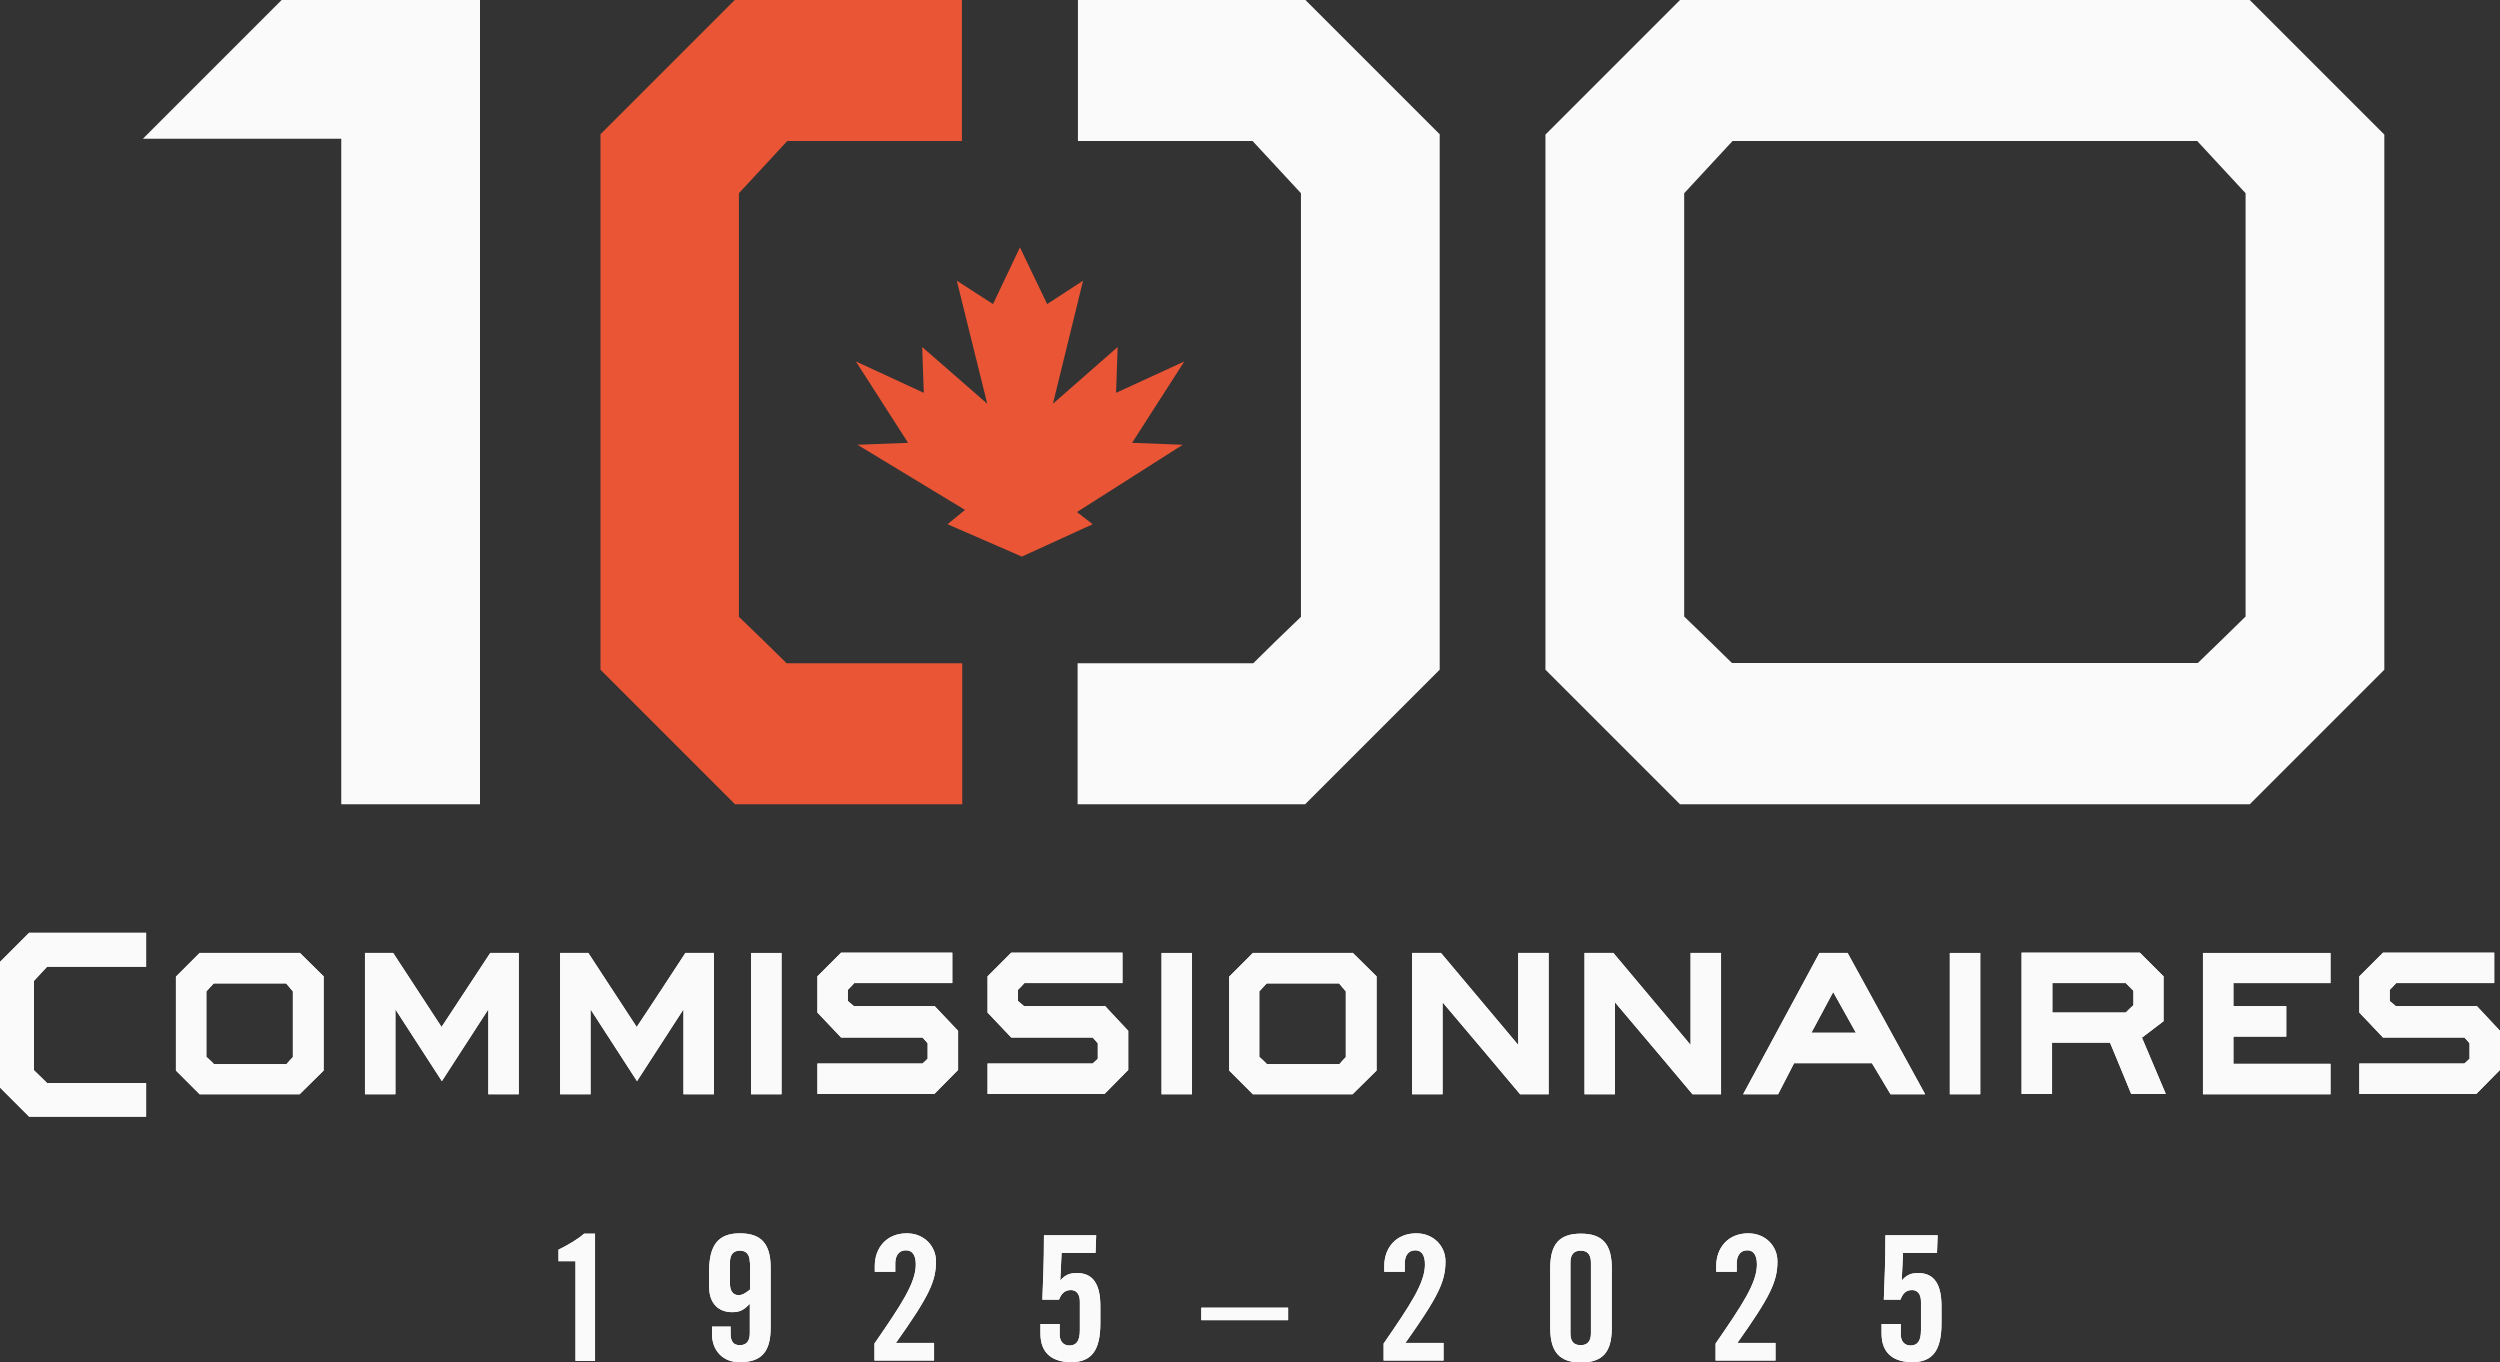 <?xml version="1.0" encoding="UTF-8"?>
<svg id="Layer_1" xmlns="http://www.w3.org/2000/svg" viewBox="0 0 78.02 42.52">
  <rect x="0" y="0" width="78.02" height="42.52" fill="#333333" stroke="none"/>
  <defs>
    <style>
      .cls-1 {
        fill: #fafafa;
      }

      .cls-2 {
        isolation: isolate;
      }

      .cls-3 {
        fill: #ea5536;
      }
    </style>
  </defs>
  <path class="cls-3" d="M18.74,4.2v16.7l4.2,4.2h7.09v-4.4h-5.48c-.35-.35-1.12-1.1-1.49-1.45V6.03c.33-.36,1.15-1.24,1.51-1.63h5.45V0h-7.09l-4.2,4.2Z"/>
  <path class="cls-1" d="M44.93,4.2v16.7l-4.2,4.2h-7.1v-4.4h5.48c.35-.35,1.12-1.1,1.49-1.45V6.03c-.33-.36-1.15-1.24-1.51-1.63h-5.45V0h7.1l4.2,4.2Z"/>
  <polygon class="cls-3" points="35.33 13.82 36.96 11.28 34.83 12.26 34.88 10.83 32.86 12.6 33.8 8.76 32.68 9.49 31.83 7.72 30.99 9.49 29.86 8.76 30.81 12.6 28.78 10.83 28.83 12.26 26.71 11.28 28.34 13.82 26.76 13.88 30.11 15.91 30.12 15.91 29.57 16.36 31.89 17.37 34.1 16.36 33.61 15.98 36.91 13.88 35.33 13.82"/>
  <path class="cls-1" d="M52.43,0l-4.2,4.2v16.7l4.2,4.2h17.78l4.2-4.2V4.2L70.21,0h-17.78ZM54.05,20.69c-.35-.34-1.12-1.1-1.49-1.45V6.03c.33-.36,1.15-1.24,1.51-1.63h14.5c.36.39,1.18,1.27,1.51,1.63v13.21c-.36.35-1.13,1.11-1.49,1.45h-14.55Z"/>
  <path class="cls-1" d="M57.66,29.74h-.88l-2.38,4.41h1.09s.43-.83.5-.97h2.43c.07.12.58.97.58.97h1.08l-2.42-4.41ZM57.93,32.23h-1.4c.15-.28.52-.97.68-1.27.17.3.55.99.71,1.27Z"/>
  <rect class="cls-1" x="60.85" y="29.74" width=".95" height="4.41"/>
  <path class="cls-1" d="M66.85,32.38c.14-.11.67-.51.67-.51v-1.4l-.74-.74h-3.69v4.41h.95v-1.6h1.81c.07.16.66,1.6.66,1.6h1.08s-.67-1.58-.75-1.77ZM64.05,30.68h2.29c.06.06.18.18.24.24v.45c-.06.05-.18.17-.24.23h-2.29v-.92Z"/>
  <polygon class="cls-1" points="72.73 30.68 72.73 29.74 68.75 29.74 68.75 34.15 72.73 34.15 72.73 33.2 69.7 33.2 69.7 32.35 71.35 32.35 71.35 31.4 69.7 31.4 69.7 30.68 72.73 30.68"/>
  <path class="cls-1" d="M77.28,31.4h-2.51s-.13-.11-.19-.16v-.35c.05-.05.15-.15.2-.21h3.06v-.95h-3.47l-.74.74v1.13l.74.78h2.54c.05.05.12.13.16.18v.48s-.11.11-.16.15h-3.28v.95h3.65l.74-.75v-1.22l-.73-.78Z"/>
  <path class="cls-1" d="M52.76,29.74v2.87c-.43-.51-2.41-2.87-2.41-2.87h-.9v4.41h.95v-2.87c.43.5,2.42,2.87,2.42,2.87h.89v-4.41h-.95Z"/>
  <path class="cls-1" d="M9.35,29.74h-3.12l-.74.74v2.93l.74.74h3.12l.75-.74v-2.94l-.75-.74ZM6.67,33.2c-.05-.05-.17-.17-.23-.22v-2.04c.05-.06.18-.19.23-.25h2.26c.05.06.16.19.21.25v2.05c-.05.05-.15.16-.2.22h-2.27Z"/>
  <path class="cls-1" d="M15.3,29.74s-1.31,1.99-1.52,2.31c-.21-.32-1.51-2.31-1.51-2.31h-.88v4.41h.95v-2.65c.36.56,1.45,2.24,1.45,2.24,0,0,1.09-1.68,1.45-2.24v2.65h.95v-4.41h-.88Z"/>
  <path class="cls-1" d="M21.39,29.74s-1.3,1.99-1.52,2.31c-.21-.32-1.51-2.31-1.51-2.31h-.88v4.41h.95v-2.65c.36.56,1.45,2.24,1.45,2.24,0,0,1.09-1.68,1.45-2.24v2.65h.95v-4.41h-.88Z"/>
  <rect class="cls-1" x="23.44" y="29.74" width=".95" height="4.41"/>
  <path class="cls-1" d="M29.16,31.4h-2.51s-.13-.11-.19-.16v-.35c.05-.05.15-.15.2-.21h3.06v-.95h-3.47l-.74.74v1.13l.74.78h2.54c.05.05.12.13.16.18v.48s-.11.11-.16.15h-3.28v.95h3.65l.74-.75v-1.22l-.74-.78Z"/>
  <path class="cls-1" d="M34.47,31.4h-2.51s-.13-.11-.19-.16v-.35c.05-.05.15-.15.2-.21h3.06v-.95h-3.47l-.74.74v1.13l.74.78h2.54c.05.05.12.13.16.18v.48s-.11.11-.16.15h-3.28v.95h3.65l.74-.75v-1.22l-.73-.78Z"/>
  <path class="cls-1" d="M47.38,29.74v2.87c-.43-.51-2.41-2.87-2.41-2.87h-.9v4.41h.95v-2.87c.43.5,2.42,2.87,2.42,2.87h.89v-4.41h-.95Z"/>
  <rect class="cls-1" x="36.25" y="29.74" width=".95" height="4.41"/>
  <path class="cls-1" d="M42.21,29.74h-3.11l-.74.74v2.93l.74.74h3.11l.75-.74v-2.94l-.75-.74ZM39.53,33.2c-.05-.05-.17-.17-.23-.22v-2.04c.05-.06.18-.19.23-.25h2.26c.05.06.16.19.21.25v2.05c-.05.05-.15.16-.2.22h-2.27Z"/>
  <polygon class="cls-1" points="4.56 33.8 1.47 33.8 1.06 33.4 1.06 30.61 1.47 30.17 4.56 30.17 4.56 29.11 .91 29.11 0 30.02 0 33.94 .91 34.85 4.56 34.85 4.56 33.8"/>
  <polygon class="cls-1" points="14.98 25.1 10.65 25.1 10.65 4.33 4.46 4.33 8.79 0 14.98 0 14.98 25.1"/>
  <path class="cls-1" d="M17.96,39.36h-.53v-.36c.3-.15.58-.31.8-.5h.34v3.97h-.61v-3.1Z"/>
  <path class="cls-1" d="M22.8,41.41v.2c0,.26.09.37.29.37s.31-.12.31-.37v-.92c-.17.17-.28.26-.55.26-.39,0-.72-.23-.72-.8v-.47c0-.82.28-1.19.96-1.19s.96.34.96,1.07v1.88c0,.74-.28,1.07-.96,1.07-.53.01-.87-.37-.87-.87v-.24h.59ZM23.4,39.4c0-.25-.11-.37-.31-.37s-.31.12-.31.37v.65c0,.26.11.37.28.37.12,0,.27-.11.35-.18v-.85Z"/>
  <path class="cls-1" d="M27.29,42.46v-.53c.84-1.22,1.29-1.89,1.29-2.47,0-.31-.12-.44-.31-.44-.22,0-.33.17-.33.41v.26h-.64v-.18c0-.57.37-1.02,1-1.02.55,0,.91.41.91.87,0,.62-.2,1.07-1.25,2.55h1.19v.55h-1.87Z"/>
  <path class="cls-1" d="M33.07,41.33v.32c0,.21.12.34.3.34.21,0,.33-.12.33-.48v-.89c0-.26-.13-.36-.28-.36-.21,0-.31.14-.37.3h-.52c.02-.61.05-1.08.05-2.01h1.63l-.02.55h-1.06l-.04.85h.01c.17-.19.31-.22.52-.22.51,0,.72.38.72,1.03v.54c0,.82-.26,1.21-.91,1.21-.54,0-.96-.24-.96-.89v-.3h.61Z"/>
  <rect class="cls-1" x="37.49" y="40.81" width="2.71" height=".39"/>
  <path class="cls-1" d="M43.18,42.46v-.53c.84-1.22,1.29-1.89,1.29-2.47,0-.31-.12-.44-.3-.44-.22,0-.33.17-.33.41v.26h-.64v-.18c0-.57.37-1.02,1-1.02.55,0,.91.41.91.87,0,.62-.2,1.07-1.25,2.55h1.19v.55h-1.87Z"/>
  <path class="cls-1" d="M48.38,39.57c0-.74.28-1.07.96-1.07s.96.34.96,1.07v1.88c0,.74-.28,1.07-.96,1.07s-.96-.34-.96-1.07v-1.88ZM49.65,39.4c0-.25-.11-.37-.32-.37s-.32.12-.32.37v2.21c0,.26.11.37.32.37s.32-.12.32-.37v-2.21Z"/>
  <path class="cls-1" d="M53.54,42.46v-.53c.84-1.22,1.29-1.89,1.29-2.47,0-.31-.12-.44-.3-.44-.22,0-.33.17-.33.41v.26h-.64v-.18c0-.57.37-1.02,1-1.02.55,0,.91.41.91.87,0,.62-.2,1.07-1.25,2.55h1.19v.55h-1.87Z"/>
  <path class="cls-1" d="M59.32,41.33v.32c0,.21.12.34.3.34.21,0,.33-.12.33-.48v-.89c0-.26-.13-.36-.28-.36-.21,0-.3.14-.36.3h-.52c.02-.61.05-1.08.05-2.01h1.63l-.02.55h-1.06l-.04.85h.01c.17-.19.31-.22.51-.22.51,0,.72.38.72,1.03v.54c0,.82-.26,1.21-.91,1.21-.54,0-.96-.24-.96-.89v-.3h.61Z"/>
  <path class="cls-1" d="M57.66,29.74h-.88l-2.38,4.41h1.09s.43-.83.5-.97h2.43c.07.12.58.97.58.97h1.08l-2.42-4.41ZM57.93,32.23h-1.4c.15-.28.52-.97.68-1.27.17.3.55.99.71,1.27"/>
  <rect class="cls-1" x="60.85" y="29.74" width=".95" height="4.41"/>
  <path class="cls-1" d="M66.85,32.38c.14-.11.67-.51.67-.51v-1.4l-.74-.74h-3.69v4.41h.95v-1.6h1.81c.07.16.66,1.6.66,1.6h1.08s-.67-1.58-.75-1.77M64.05,30.68h2.29c.06.06.18.18.24.24v.45c-.06.05-.18.17-.24.23h-2.29v-.92Z"/>
  <polygon class="cls-1" points="72.73 30.68 72.73 29.74 68.75 29.74 68.75 34.15 72.73 34.15 72.73 33.2 69.7 33.2 69.7 32.35 71.35 32.35 71.35 31.4 69.7 31.4 69.7 30.68 72.73 30.68"/>
  <path class="cls-1" d="M77.28,31.4h-2.51s-.13-.11-.19-.16v-.35c.05-.05.15-.15.2-.21h3.06v-.95h-3.47l-.74.74v1.13l.74.78h2.54c.05.05.12.13.16.18v.48s-.11.11-.16.15h-3.28v.95h3.65l.74-.75v-1.22l-.73-.78Z"/>
  <path class="cls-1" d="M52.76,29.74v2.87c-.43-.51-2.41-2.87-2.41-2.87h-.9v4.41h.95v-2.87c.43.5,2.42,2.87,2.42,2.87h.89v-4.41h-.95Z"/>
  <path class="cls-1" d="M9.35,29.74h-3.12l-.74.74v2.93l.74.74h3.12l.75-.74v-2.94l-.75-.74ZM6.67,33.2c-.05-.05-.17-.17-.23-.22v-2.04c.05-.06.18-.19.23-.25h2.26c.05.06.16.19.21.25v2.05c-.05.05-.15.16-.2.22h-2.27Z"/>
  <path class="cls-1" d="M15.3,29.74s-1.31,1.99-1.52,2.31c-.21-.32-1.51-2.31-1.51-2.31h-.88v4.41h.95v-2.65c.36.56,1.45,2.24,1.45,2.24,0,0,1.09-1.68,1.45-2.24v2.65h.95v-4.41h-.88Z"/>
  <path class="cls-1" d="M21.39,29.74s-1.3,1.99-1.52,2.31c-.21-.32-1.51-2.31-1.51-2.31h-.88v4.41h.95v-2.65c.36.56,1.45,2.24,1.45,2.24,0,0,1.09-1.68,1.45-2.24v2.65h.95v-4.41h-.88Z"/>
  <rect class="cls-1" x="23.44" y="29.74" width=".95" height="4.41"/>
  <path class="cls-1" d="M29.16,31.4h-2.51s-.13-.11-.19-.16v-.35c.05-.05.15-.15.2-.21h3.06v-.95h-3.47l-.74.74v1.13l.74.78h2.54c.05.05.12.13.16.18v.48s-.11.11-.16.15h-3.28v.95h3.65l.74-.75v-1.22l-.74-.78Z"/>
  <path class="cls-1" d="M34.47,31.4h-2.51s-.13-.11-.19-.16v-.35c.05-.05.15-.15.2-.21h3.06v-.95h-3.47l-.74.74v1.13l.74.78h2.54c.05.05.12.13.16.18v.48s-.11.11-.16.15h-3.28v.95h3.65l.74-.75v-1.22l-.73-.78Z"/>
  <path class="cls-1" d="M47.38,29.74v2.87c-.43-.51-2.41-2.87-2.41-2.87h-.9v4.41h.95v-2.87c.43.5,2.42,2.87,2.42,2.87h.89v-4.41h-.95Z"/>
  <rect class="cls-1" x="36.25" y="29.74" width=".95" height="4.41"/>
  <path class="cls-1" d="M42.21,29.74h-3.11l-.74.74v2.93l.74.74h3.11l.75-.74v-2.94l-.75-.74ZM39.53,33.2c-.05-.05-.17-.17-.23-.22v-2.04c.05-.06.18-.19.23-.25h2.26c.05.06.16.19.21.25v2.05c-.05.05-.15.16-.2.22h-2.27Z"/>
  <g class="cls-2">
    <polygon class="cls-1" points="4.56 33.8 1.47 33.8 1.06 33.4 1.06 30.61 1.47 30.17 4.56 30.17 4.56 29.11 .91 29.11 0 30.02 0 33.94 .91 34.85 4.56 34.85 4.56 33.8"/>
  </g>
  <path class="cls-1" d="M17.96,39.36h-.53v-.36c.3-.15.58-.31.8-.5h.34v3.97h-.61v-3.1Z"/>
  <path class="cls-1" d="M22.8,41.41v.2c0,.26.09.37.29.37s.31-.12.31-.37v-.92c-.17.17-.28.26-.55.26-.39,0-.72-.23-.72-.8v-.47c0-.82.28-1.19.96-1.19s.96.34.96,1.07v1.88c0,.74-.28,1.07-.96,1.07-.53.01-.87-.37-.87-.87v-.24h.59ZM23.4,39.4c0-.25-.11-.37-.31-.37s-.31.12-.31.37v.65c0,.26.11.37.28.37.12,0,.27-.11.35-.18v-.85Z"/>
  <path class="cls-1" d="M27.29,42.46v-.53c.84-1.22,1.29-1.89,1.29-2.47,0-.31-.12-.44-.31-.44-.22,0-.33.17-.33.41v.26h-.64v-.18c0-.57.37-1.02,1-1.02.55,0,.91.41.91.87,0,.62-.2,1.07-1.25,2.55h1.19v.55h-1.87Z"/>
  <path class="cls-1" d="M33.07,41.33v.32c0,.21.12.34.3.34.21,0,.33-.12.33-.48v-.89c0-.26-.13-.36-.28-.36-.21,0-.31.14-.37.3h-.52c.02-.61.05-1.08.05-2.01h1.63l-.02.55h-1.06l-.04.85h.01c.17-.19.31-.22.52-.22.51,0,.72.38.72,1.03v.54c0,.82-.26,1.21-.91,1.21-.54,0-.96-.24-.96-.89v-.3h.61Z"/>
  <rect class="cls-1" x="37.49" y="40.81" width="2.71" height=".39"/>
  <path class="cls-1" d="M43.18,42.46v-.53c.84-1.22,1.29-1.89,1.29-2.47,0-.31-.12-.44-.3-.44-.22,0-.33.17-.33.41v.26h-.64v-.18c0-.57.37-1.02,1-1.02.55,0,.91.41.91.87,0,.62-.2,1.07-1.25,2.55h1.19v.55h-1.87Z"/>
  <path class="cls-1" d="M48.38,39.57c0-.74.28-1.07.96-1.07s.96.34.96,1.07v1.88c0,.74-.28,1.07-.96,1.07s-.96-.34-.96-1.07v-1.88ZM49.65,39.4c0-.25-.11-.37-.32-.37s-.32.12-.32.37v2.21c0,.26.11.37.32.37s.32-.12.32-.37v-2.21Z"/>
  <path class="cls-1" d="M53.54,42.46v-.53c.84-1.22,1.29-1.89,1.29-2.47,0-.31-.12-.44-.3-.44-.22,0-.33.17-.33.41v.26h-.64v-.18c0-.57.37-1.02,1-1.02.55,0,.91.41.91.87,0,.62-.2,1.07-1.25,2.55h1.19v.55h-1.87Z"/>
  <path class="cls-1" d="M59.32,41.33v.32c0,.21.12.34.3.34.21,0,.33-.12.33-.48v-.89c0-.26-.13-.36-.28-.36-.21,0-.3.14-.36.3h-.52c.02-.61.05-1.08.05-2.01h1.63l-.02.55h-1.06l-.04.85h.01c.17-.19.31-.22.51-.22.51,0,.72.38.72,1.03v.54c0,.82-.26,1.21-.91,1.21-.54,0-.96-.24-.96-.89v-.3h.61Z"/>
</svg>